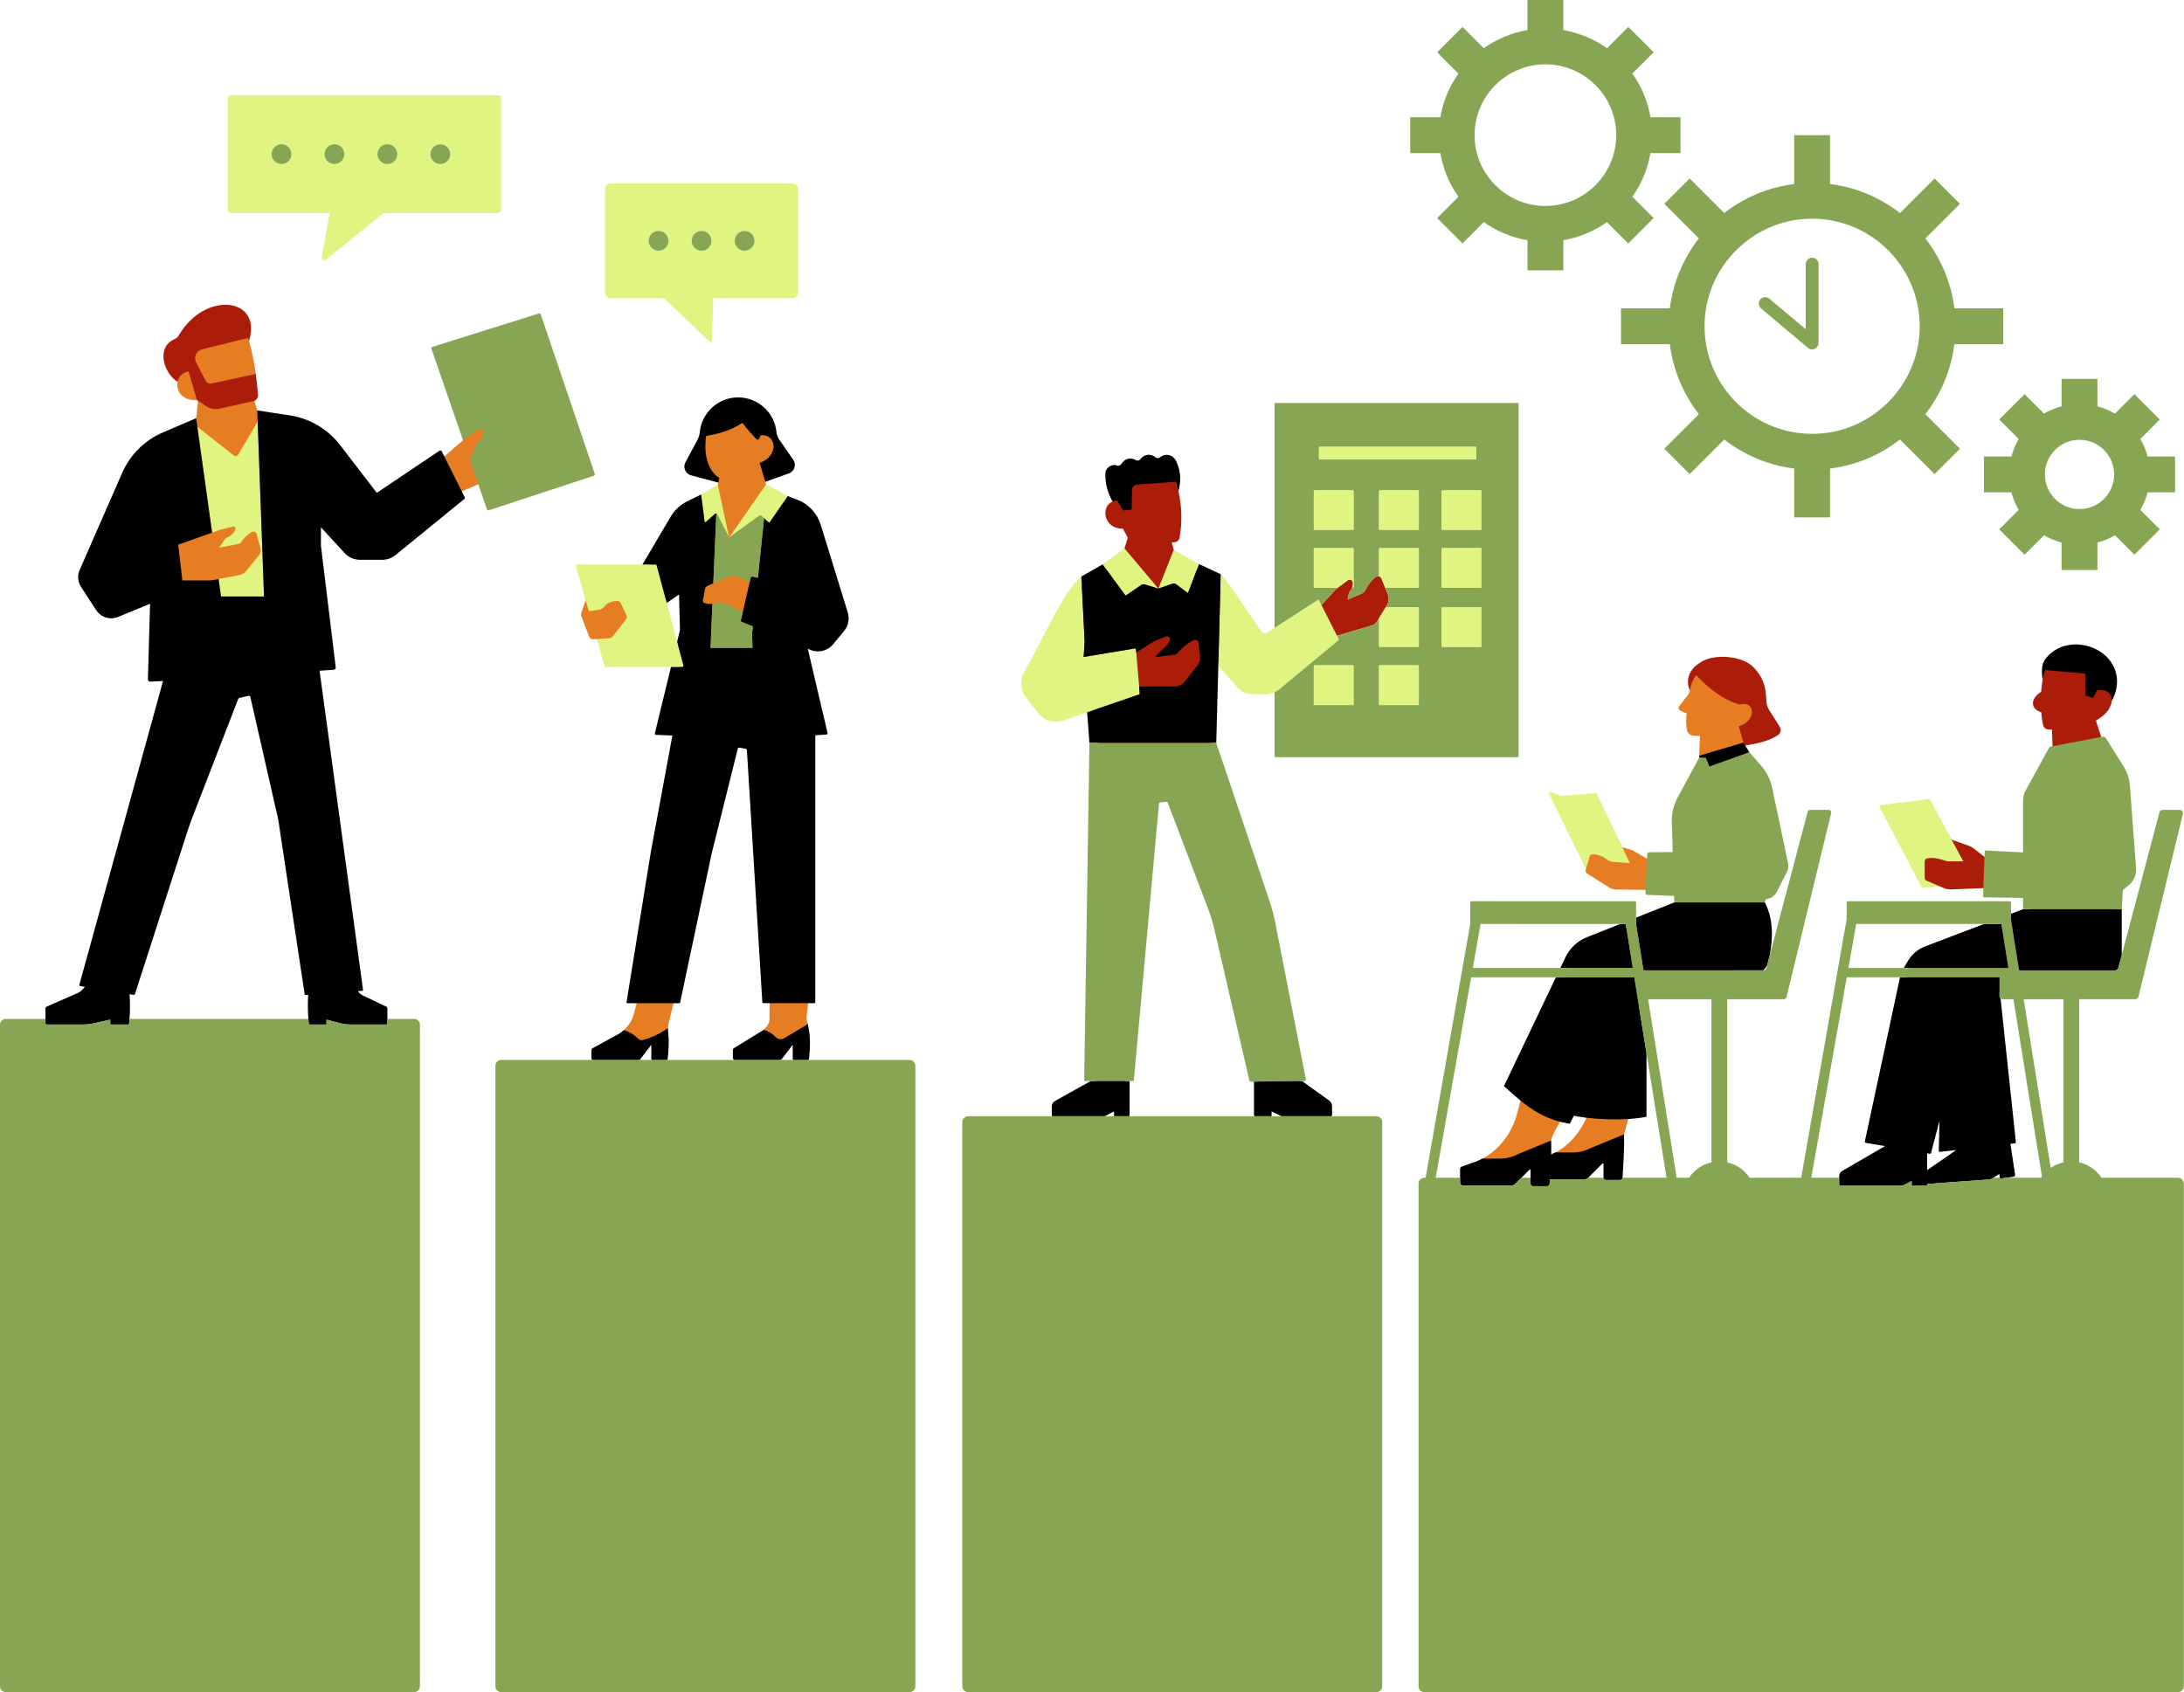 <?xml version="1.0" encoding="UTF-8"?><svg xmlns="http://www.w3.org/2000/svg" xmlns:xlink="http://www.w3.org/1999/xlink" height="385.0" preserveAspectRatio="xMidYMid meet" version="1.0" viewBox="0.0 0.0 496.9 385.0" width="496.9" zoomAndPan="magnify"><g id="change1_1"><path d="M132.011,106.903l-20.605,6.92 c-0.175,0.058-0.361-0.035-0.42-0.21l-2.173-3.427l-3.749,1.618l0,0 l-0.004,0.002l-0.339,1.021c0.07,0.14,0.035,0.326-0.093,0.431l-14.292,11.539 c-0.863,0.723-1.946,1.119-3.077,1.119h-5.035c-1.34,0-2.623-0.56-3.52-1.55 l-6.713-6.318l-0.693,7.459l3.256,25.672c0.035,0.303-0.187,0.56-0.478,0.583 h-3.41l10.123,73.084c0.012,0.105-0.07,0.198-0.175,0.21l-1.002,0.07 l0.047,0.07c0.291,0.396,0.664,0.723,1.107,0.932l6.159,3.21 c0.105,0.047,0.175,0.151,0.175,0.268l-0.233,2.472 c0,0.175-0.14,0.303-0.303,0.303l-6.962-0.14c-0.793,0-1.574-0.093-2.331-0.291 l-3.112-0.804v1.096l-3.381,0.187c-0.047-0.035-0.082-0.07-0.128-0.105 c-0.221-2.18,0.917-4.701,1.046-6.963l-0.594,0.047 c-0.093,0.012-0.187-0.058-0.198-0.152l-5.265-37.376 c-0.163-1.282-0.408-2.553-0.746-3.8l-7.331-26.834 c-0.035-0.175-0.21-0.28-0.373-0.233l-3.928,0.212 c-0.105,0.023-0.186,0.093-0.221,0.198l-11.863,27.882 c-0.338,0.874-0.653,1.76-0.932,2.646l-10.115,37.76 c-0.035,0.117-0.163,0.198-0.291,0.175l-0.932-0.152 c0.163,2.413,0.096,4.626-0.195,6.782l-3.046,0.153v-1.096l-4.678,0.632 c-0.653,0.14-1.329,0.21-1.993,0.21l-7.893,0.114 c-0.163,0-0.303-0.128-0.303-0.303l0.212-2.512c0-0.117,0.07-0.233,0.187-0.28 l7.635-3.652c0.326-0.14,0.606-0.35,0.851-0.606l0.688-0.746l-1.049-0.175 c-0.163-0.023-0.268-0.175-0.221-0.338l20.024-70.206l-2.902,0.152 c-0.303,0.023-0.548-0.221-0.548-0.525l0.579-18.826l-8.766,4.03 c-1.807,0.746-3.893,0.093-4.965-1.55l-2.748-3.294 c-0.758-1.166-0.874-2.634-0.303-3.893l10.362-21.484 c1.818-4.149,3.633-7.144,7.794-8.916l7.002-4.243l0.431-3.975l-0.245-0.163 c-3.485,0.21-4.814-2.203-4.406-4.161c-1.954-2.378-4.532-7.046-0.056-8.946 c0.35-0.151,0.641-0.396,0.828-0.723c5.59-9.787,17.875-8.393,15.476,0.356 l-0.012,0.012c0.676,2.343,1.189,4.86,1.55,7.541 c0.082,0.571-0.354,1.044-0.284,1.638c0.105,0.967,0.21,1.958,0.291,2.949 c0.047,0.594,0.214,1.287-0.322,1.509l0.652,2.19v0l0,0.001 l7.05,2.063c4.546,0.688,8.637,3.112,11.434,6.749l8.094,11.986 c0.058,0.07,0.152,0.082,0.233,0.035l14.642-10.92 c0.175-0.117,0.42-0.058,0.513,0.14l0.584,0.412l0,0l0.004,0.003l4.266-3.683 l-4.501-20.043c-0.058-0.187,0.035-0.373,0.21-0.431l20.481-6.197 c0.175-0.058,0.361,0.035,0.42,0.21l10.271,32.771 C132.291,106.658,132.198,106.844,132.011,106.903z M191.932,139.234 c0.443,1.457-0.358,2.276-1.325,3.453l-2.471,2.995 c-1.317,1.597-2.922,2.245-4.787,1.348l-0.361-0.152l4.161,19.037 c0.035,0.163-0.082,0.326-0.256,0.338l-2.997,0.541l1.183,60.436 c0,0.082-0.07,0.152-0.152,0.152l-1.038,0.887l-0.067,0.557l-0.304,2.549 c-0.037,0.313-0.009,0.631,0.084,0.933l0.217,0.705 c0.023,0.175-0.196,0.685-0.161,0.86c0.525,2.471,0.034,4.026-0.269,6.532 c0,0.128-0.105,0.245-0.245,0.245l-1.843-0.145c-0.14,0-0.245-0.105-0.245-0.245 l-0.103-3.143l-3.729,3.04c-0.128,0.163-0.326,0.268-0.548,0.268l-8.604,0.256 c-0.291,0-0.525-0.233-0.525-0.525l0.14-1.285c0-0.186,0.093-0.35,0.245-0.455 l5.723-3.651c0.035-0.023,0.023-0.388,0.058-0.423 c0.188-0.134,0.424-0.392,0.644-0.663c0.066-0.081,0.131-0.163,0.193-0.244 c0.053-0.069,0.095-0.144,0.14-0.217c0.246-0.4,0.386-0.861,0.386-1.335 l0.014-2.19l0.005-1.423l-1.003-0.849c-0.082,0-0.14-0.058-0.152-0.14 l-2.645-57.463c-0.012-0.152-0.128-0.28-0.291-0.315l-3.456-0.524 c-0.186-0.035-0.361,0.082-0.408,0.268l-6.541,26.21l-6.119,32.1 c-0.023,0.07-0.082,0.117-0.14,0.117l-1.077,0.595l0,0l-0.002,0.001l-1.146,4.522 c-0.082,0.385-0.128,0.758-0.14,1.154c0,0.245-0.243,0.78-0.219,1.025 c0.117,0.991-0.109,1.562-0.132,2.611c-0.012,0.152-0.023,0.315-0.023,0.466 c-0.035,0.909,0.08,1.763-0.037,2.707c0,0-0,0-0,0 c-0.012,0.105-0.117,0.198-0.221,0.198l-2.675,0.004 c-0.117,0-0.221-0.105-0.221-0.221l-0.174-3.661l-3.021,3.486 c-0.07,0.093-0.198,0.163-0.315,0.163h-0.016l-9.577,0.194 c-0.221,0-0.396-0.175-0.396-0.396l0.073-1.393c0-0.07,0.023-0.14,0.058-0.21 c0,0,0.012,0,0.012-0.012c0.035-0.047,0.07-0.093,0.128-0.128l0.012-0.012 l5.218-2.99c0.525-0.28,1.085-1.017,1.516-1.401 c1.084-0.979,1.865-2.238,2.25-3.672l0.652-2.436l-1.614-0.368 c-0.093,0-0.163-0.082-0.151-0.175l6.26-32.968l5.55-28.674l-4.889,0.169 c-0.175-0.012-0.291-0.175-0.256-0.338l4.578-14.896l-16.138-0.292 c-0.128,0-0.245-0.082-0.291-0.21l-2.114-5.118l-0.006,0l-0.34,0.021 l-0.529,0.035c-0.116,0.007-0.226-0.017-0.331-0.055 c-0.237-0.082-0.437-0.258-0.531-0.503l-1.775-4.631 c-0.053-0.138-0.08-0.283-0.082-0.428c-0-0.001,0-0.002,0-0.003 c-0.002-0.143,0.02-0.285,0.068-0.422l0.787-2.26l0.196-0.568l-0.002-0.013 l0,0l-1.11-6.794c-0.058-0.187,0.093-0.373,0.291-0.373l14.506-0.125 l7.392-12.962l5.583-2.751l3.409-3.265l0.105-0.498l0.001-0.005l-5.853-2.35 c-1.294-0.338-1.619-1.071-0.989-2.248l2.622-4.753 c0.326-0.606,0.571-1.271,0.629-1.947c0.431-4.441,3.411-7.553,7.968-7.553 c4.569,0,8.042,3.288,8.438,7.752c0.058,0.618,0.315,1.189,0.664,1.69 l2.338,3.867c0.781,1.119,0.28,2.681-1.002,3.135l-4.126,2.244l0.175,0.571 l3.883,3.866l5.695,2.776L191.932,139.234z M155.892,143.575l-0.381-9.403 l-4.81,2.423l3.098,10.821L155.892,143.575z M405.594,197.784l-2.439,4.498 c-0.49,0.944-1.445,1.539-2.494,1.597l-0.187,0.734 c0.123,0.239,0.207,0.479,0.31,0.718l0,0c0,0.001,0,0.001,0.001,0.002 c1.574,3.637,0.988,7.277-0.105,11.924c-0.42,1.783-1.912,3.1-3.741,3.264 l-24.272,2.591l0.977,29.898c-1.271,0.256-1.716,1.509-3.173,1.602 c-0,0.002-0.001,0.003-0.001,0.005c0.001-0,0.002-0,0.003-0 c-0.189,0.671-0.361,1.281-0.508,1.803c-0.27,0.966-0.451,1.617-0.473,1.701 c0.093,2.459-0.713,5.579-0.957,9.379c0,0.303-0.245,0.548-0.548,0.548 l-1.817,0.086c-0.303,0-0.548-0.245-0.548-0.548l-0.257-3.506 c0-0.128-0.152-0.187-0.245-0.093l-4.038,3.513 c-0.233,0.233-0.56,0.373-0.898,0.373l-7.84-0.344 c-0.012,0.338-0.035,0.676-0.058,1.014c0,0.303-0.245,0.548-0.548,0.548 l-2.558,0.271c-0.303,0-0.548-0.245-0.548-0.548l-0.086-3.027 c0-0.128-0.152-0.186-0.245-0.093l-4.01,3.091 c-0.233,0.233-0.559,0.373-0.897,0.373l-10.026,0.268 c-0.35,0-0.641-0.28-0.641-0.641l0.071-2.58c0-0.28,0.175-0.524,0.443-0.618 l2.513-0.771c0.583-0.21,0.984-0.891,1.52-1.182 c0.781-0.396,1.527-0.874,2.215-1.422v-0.012 c2.727-2.168,4.686-5.163,5.595-8.532l0.87-3.227 c0.001,0.001,0.002,0.002,0.003,0.002l0.001-0.004 c-1.305-1.061-1.185-2.286-2.421-3.405l14.015-27.88 c0.991-2.086,2.739-3.73,4.895-4.581l19.763-8.74l-0.085-0.5l-0-0.001l0,0 l-0.389-2.304l-5.863,0.05c-0.245,0-0.431-0.21-0.42-0.455l-1.057-0.135 l-3.193-0.043l-3.676-0.046c-0.138-0.002-0.27-0.037-0.405-0.061 c-0.308-0.054-0.607-0.145-0.874-0.315l-5.187-3.287 c-0-0-0-0-0-0l-0.002-0.001 c-0.06-0.038-0.11-0.086-0.154-0.137c-0.003-0.003-0.007-0.006-0.01-0.009 c-0.033-0.041-0.055-0.088-0.078-0.135c-0.01-0.02-0.024-0.036-0.032-0.057 c-0.01-0.027-0.011-0.056-0.017-0.084c-0.019-0.079-0.023-0.161-0.012-0.246 c0.005-0.036,0.003-0.073,0.014-0.109l0.001-0.002 c0-0,0-0.001,0-0.002l0.058-0.198l-7.034-16.584l2.603,0.751 l6.308-0.551l6.399,11.406l0.001,0l-0-0l1.935,0.557 c0.083,0.024,0.158,0.07,0.238,0.103c0.116,0.046,0.233,0.082,0.343,0.144 l3.112,1.842l0.347-0.688c0.012-0.233,0.198-0.42,0.431-0.42l5.557-0.148 l0.372-6.786c-0.058-1.923,0.396-3.835,1.317-5.536l4.514-9.027l-0.685-0.857 l0.198-4.487l-0.514-0.018l-0.814-0.027c-0.828-0.033-1.539-0.61-1.667-1.385 c-0.033-0.201-0.054-0.399-0.076-0.598c-0.045-0.392-0.077-0.784-0.081-1.186 c-0.006-0.605,0.035-1.233,0.122-1.925l-1.492-0.664 c-0.205-0.099-0.33-0.281-0.363-0.477c-0.016-0.094-0.009-0.192,0.02-0.285 c0.03-0.1,0.084-0.195,0.168-0.276l1.958-2.518 c0.163-0.204,0.262-0.441,0.339-0.686c0.033-0.105,0.072-0.207,0.093-0.317 c-0.439-3.128,0.175-4.41,2.087-5.622c3.182-2.389,9.317-1.884,11.706,0.948 c1.655,1.737,2.783,3.819,2.993,5.986l0.152,1.97 c0.047,0.583,0.245,1.154,0.559,1.655l2.182,3.26 c0.291,0.594-0.3,1.311-0.848,1.696c-1.911,1.352-3.806,1.125-6.657,2.293 l0.71,2.198l2.588,2.949c1.305,1.48,1.899,2.36,2.296,4.283l3.602,17.087 C405.99,196.49,405.897,197.178,405.594,197.784z M353.881,262.229h-0.008 c0.781-0.396,1.527-0.874,2.215-1.422v-0.012 c0.5-0.397,0.969-0.826,1.411-1.278c0.305-0.312,0.585-0.645,0.863-0.98 c0.109-0.132,0.229-0.255,0.334-0.39c0.058-0.074,0.104-0.155,0.161-0.23 c0.283-0.377,0.56-0.759,0.81-1.16c0.014-0.023,0.03-0.044,0.044-0.067 c0.185-0.299,0.341-0.616,0.508-0.926c0.118-0.22,0.251-0.43,0.359-0.655 c0-0,0-0,0-0c0.125-0.26,0.271-0.51,0.382-0.777 c-1.049-0.128-2.242-1.363-3.104-1.538l-1.202,1.885 c-0.792-0.116-1.031,0.737-1.753,0.551l-1.26,2.366 c-0.14,0.256-0.268,0.525-0.373,0.804c-0.152,0.361-0.28,0.746-0.373,1.119 c0.035,0.921,0.035,1.993,0,3.17c0.001-0.001,0.002-0.001,0.004-0.002l0,0 c0.092-0.038,0.179-0.082,0.267-0.124c0.24-0.106,0.481-0.211,0.708-0.329 C353.876,262.232,353.879,262.231,353.881,262.229z" fill="#E67D22"/></g><g id="change2_1"><path d="M485.092,196.931l-1.314-17.689 c-0.114-1.532-0.601-3.012-1.417-4.313l-3.4-6.278 c-0.171-0.273-0.493-0.414-0.81-0.353l-0.088-0.614l-1.201-3.714l1.027-0.67 c1.609-1.057,2.467-2.541,2.554-3.804c0.441-1.163,0.559-2.008,0.737-3.159 c0.746-4.895-2.758-7.851-7.654-8.562c-2.879-0.42-4.967-0.319-6.821,1.406 c-0.466,0.42-0.874,0.898-1.212,1.422c-0.676,0.991-0.808,2.464-0.747,3.943 c0.001,0.019,0.008,0.037,0.012,0.056c-0.164,0.904-0.29,1.843-0.361,2.805 h-0.016c-2.492,1.581-2.463,3.922,0.027,4.646l0.008-0.002 c0.086,0.999,0.22,1.969,0.408,2.872c0.123,0.591,0.614,1.032,1.217,1.068 l0.825,0.05l0.117,3.753l-0.07,0.652c-0.23,0.044-0.428,0.188-0.54,0.393 l-4.089,9.307c-0.363,0.663-0.554,1.406-0.554,2.162l0.126,13.194l-9.349-1.466 c-0.063,0.058-0.098,0.09-0.161,0.148l-0.836,0.797l-2.366-1.864 c-0.384-0.303-0.815-0.54-1.277-0.702l-3.838-1.352l-5.213-8.138 c-0.065-0.121-0.199-0.19-0.335-0.173l-9.695,1.081 c-0.232,0.029-0.363,0.28-0.254,0.487l9.032,16.859 c0.064,0.122,0.197,0.193,0.335,0.176l3.287,0.256l1.122,0.487 c0.481,0.209,1.003,0.306,1.527,0.285l7.417-0.301l0.836,1.305 c0.059,0.062,0.092,0.097,0.151,0.159l9.349,0.053l0.427,3.793l-23.025,9.296 c-1.632,0.629-3.019,1.795-3.905,3.299l-0.944,1.597 c-0.431,0.723-0.734,1.504-0.909,2.319l-7.523,34.922 c-0.035,0.128,0.058,0.268,0.186,0.291l5.272,1.476l-11.336,6.364 c-0.455,0.256-0.734,0.746-0.723,1.27l0.18,0.929 c0,0.175,0.14,0.315,0.315,0.315l12.303-0.411c0.21,0,0.431-0.058,0.629-0.152 l2.726-1.156l0.455,1.535l2.073-0.254c0.175,0,0.315-0.14,0.315-0.315v-0.105 l13.669-0.935c0.28-0.023,0.56-0.117,0.793-0.268l2.483-1.166l0.739,1.393 l1.811-0.432c0.221-0.035,0.385-0.245,0.35-0.478l-1.592-6.823l1.026-0.117 c0.14-0.023,0.233-0.14,0.21-0.268l-3.698-33.59l23.987-2.404 c2.075-0.175,3.683-1.912,3.683-4.01l-0.054-13.054h0l0.566-4.515 l1.343-1.106C484.581,199.888,485.204,198.429,485.092,196.931z M437.941,267.182 l-0.455-5.45l0.629,0.105c0.128,0.023,0.245-0.058,0.28-0.175l2.884-6.724 l0.002,0.029l0,0.007v-0l0.363,5.961 c-0.012,0.152,0.117,0.268,0.268,0.245l3.176,0.493l0,0l0.013,0.002h0 l0.001,0L437.941,267.182z M315.762,135.308 c0.309,0.784,0.239,1.667-0.189,2.392l-2.272,3.717 c-0.29,0.474-0.759,0.809-1.301,0.93l-7.8,2.323l-0.543,0.257 c0.023,0.045,0.011,0.099-0.027,0.131l-12.351,10.361 c-0.866,0.718-1.955,1.112-3.08,1.112h-2.886c-1.381,0-2.695-0.592-3.61-1.626 l-5.533-5.056l-0.506,20.045l12.303,38.335l8.041,36.953 c0.03,0.154-0.087,0.297-0.244,0.299l-0.624,0.007l6.509,5.148 c0.448,0.321,0.713,0.839,0.713,1.39l0.132,1.147 c0,0.143-0.116,0.258-0.258,0.258l-10.662-0.491c-0.039,0-0.077-0.009-0.111-0.025 l-2.721-0.846v1.085l-2.72,0.093c-0.143,0-0.258-0.116-0.258-0.258l0.294-7.318 l-0.777,0.008c-0.118,0.001-0.22-0.08-0.247-0.194l-7.494-37.002l-11.285-26.644 c-0.062-0.162-0.224-0.263-0.397-0.246l-2.735-0.182 c-0.184,0.018-0.329,0.164-0.345,0.348l-5.776,63.527 c-0.006,0.063-0.059,0.111-0.122,0.111h-0.843l0.624,7.823 c0,0.12-0.097,0.217-0.217,0.217l-2.375,0.167l-0.125-1.458l-2.75,1.166 c-0.031,0.016-0.065,0.024-0.1,0.024l-10.681,0.068 c-0.12,0-0.217-0.097-0.217-0.217l-0.127-1.164c0-0.502,0.272-0.966,0.71-1.211 l8.854-5.166h-1.359c-0.068,0-0.124-0.056-0.123-0.124l1.674-76.538l-0.974-8.894 l-6.142,2.542c-2.079,0.713-4.382,0.032-5.739-1.698l-1.706-2.213 c-1.32-1.681-1.467-4.002-0.372-5.837c4.906-8.791,7.828-16.624,11.937-20.162 l0,0.002l4.923-3.352l4.088-4.607l0.76-2.398l-1.103-2.047 c-0.011-0.021-0.034-0.034-0.058-0.033c-4.376,0.089-5.13-5.13-2.213-6.208 l-0.098,0.016c-1.098-1.995-0.745-3.172-0.739-5.922 c0.138-1.275,0.948-1.817,2.09-1.381c0.402,0.154,0.832-0.03,1.063-0.393 c0.714-1.124,1.942-1.566,3.227-0.775c0.35,0.215,0.786,0.121,1.029-0.21 c0.858-1.166,2.04-1.377,3.176-0.451c0.28,0.229,0.694,0.26,0.962,0.017 c1.001-0.906,2.311-1.287,3.192,0.631c1.109,2.51,1.54,3.99,0.967,6.054 c0.783,3.503,0.94,6.989,0.268,10.719c-0.1,0.552-0.579,0.964-1.139,0.997 l-0.642,0.037l0.464,1.694l4.932,4.357l4.936,2.301l0.117,0.058l-0,0.007 c2.815,3.345,7.031,9.646,9.688,13.42c0.302,0.429,0.886,0.544,1.327,0.26 l11.571-8.163c0.054-0.035,0.125-0.015,0.154,0.042l0.884,0.266l2.914-3.198 c0.27-0.297,0.569-0.566,0.891-0.806l2.208-1.638 c0.418-0.31,1.021-0.066,1.112,0.447c0.042,0.239,0.041,0.459,0.018,0.671 c-0.003,0.021-0.009,0.041-0.012,0.062c-0.027,0.199-0.082,0.388-0.159,0.568 c0,0-0,0-0,0c-0,0-0,0-0,0.001 c-0.056,0.129-0.117,0.257-0.195,0.378c-0.077,0.126-0.164,0.248-0.264,0.366 c-0.163,0.193-0.316,0.568-0.361,0.816l-0.2,1.097l3.145-1.347 c0.432-0.185,0.777-0.518,0.981-0.941c0.352-0.73,1.055-1.934,2.176-2.797 c0.133-0.103,0.272-0.169,0.408-0.204c0.278-0.073,0.548-0.008,0.757,0.179 c0.003,0.002,0.006,0.003,0.009,0.005c0.108,0.099,0.199,0.23,0.264,0.396 l0.807,2.05L315.762,135.308z M405.007,165.511 c0.291,0.598,0.117,1.319-0.431,1.707c-1.907,1.35-4.78,2.01-7.503,2.401 l-0.237-0.388l-0.162-0.265l-0.016,0.005l-1.052-3.734 c3.888-1.014,3.996-5.905,0.257-4.925c-3.647-0.947-7.13-3.657-9.969-6.724 c-0.641,0.932-1.2,2.087-1.378,3.372c-0.007,0.047-0.024,0.091-0.034,0.137 c-0.001,0.005-0.003,0.009-0.003,0.014c-1.179-2.698,0.216-4.996,2.127-6.215 c3.185-2.379,10.136-1.706,12.529,1.129c1.652,1.731,2.424,3.679,2.634,5.84 l0.157,1.975c0.046,0.584,0.235,1.15,0.552,1.652L405.007,165.511z M58.414,86.863c0.105,0.967,0.21,1.958,0.291,2.949 c0.047,0.594-0.291,1.166-0.828,1.387c-0.082,0.035-0.163,0.058-0.256,0.082 l-7.623,1.702c-1.084,0.233-2.215,0.023-3.124-0.583l-1.818-1.212l-0.245-0.163 l-1.674-5.722l-0.225-0.771c-0.42,0.055-0.786,0.191-1.107,0.375 c-0.748,0.428-1.228,1.148-1.399,1.956c-3.077-1.807-5.094-7.833-0.618-9.733 c0.35-0.151,0.641-0.396,0.828-0.723c5.956-10.362,19.173-8.765,16.038,1.142 l-0.012,0.012c-0.07-0.221-0.117-0.443-0.187-0.653L45.966,79.485 c-0.321,0.081-0.604,0.232-0.837,0.43c-0.707,0.597-0.966,1.635-0.508,2.528 l0.796,1.551l1.36,2.648c0.053,0.104,0.125,0.191,0.203,0.272 c0.099,0.105,0.212,0.194,0.341,0.255c0.153,0.073,0.323,0.098,0.496,0.1 c0.086,0.001,0.172,0.007,0.259-0.01l10.117-2.156 C58.275,85.674,58.344,86.268,58.414,86.863z" fill="#AB1D09"/></g><g id="change3_1"><path d="M180.291,41.735h-41.337c-0.728,0-1.319,0.59-1.319,1.319 v23.48c0,0.728,0.59,1.319,1.319,1.319h12.112l10.409,9.921 c0.188,0.179,0.499,0.051,0.507-0.208l0.289-9.713h18.02 c0.728,0,1.319-0.59,1.319-1.319V43.054 C181.609,42.326,181.019,41.735,180.291,41.735z M149.832,57.051 c-1.247,0-2.257-1.011-2.257-2.257c0-1.247,1.011-2.257,2.257-2.257 c1.247,0,2.257,1.011,2.257,2.257C152.089,56.041,151.079,57.051,149.832,57.051z M159.622,57.051c-1.247,0-2.257-1.011-2.257-2.257 c0-1.247,1.011-2.257,2.257-2.257c1.247,0,2.257,1.011,2.257,2.257 C161.879,56.041,160.868,57.051,159.622,57.051z M169.412,57.051 c-1.247,0-2.257-1.011-2.257-2.257c0-1.247,1.011-2.257,2.257-2.257 s2.257,1.011,2.257,2.257C171.669,56.041,170.658,57.051,169.412,57.051z M308.004,151.526v8.727c0,0.104-0.084,0.188-0.188,0.188h-8.727 c-0.104,0-0.188-0.084-0.188-0.188v-8.727c0-0.104,0.084-0.188,0.188-0.188h8.727 C307.92,151.338,308.004,151.422,308.004,151.526z M308.004,124.85v8.727 c0,0.104-0.084,0.188-0.188,0.188h-0.187c0.167-0.388,0.24-0.811,0.153-1.3 c-0.091-0.513-0.694-0.757-1.112-0.447l-2.208,1.638 c-0.044,0.032-0.078,0.075-0.12,0.109h-5.251c-0.104,0-0.188-0.084-0.188-0.188 v-8.727c0-0.104,0.084-0.188,0.188-0.188h8.727 C307.92,124.661,308.004,124.746,308.004,124.85z M308.004,111.699v8.727 c0,0.104-0.084,0.188-0.188,0.188h-8.727c-0.104,0-0.188-0.084-0.188-0.188v-8.727 c0-0.104,0.084-0.188,0.188-0.188h8.727 C307.92,111.511,308.004,111.595,308.004,111.699z M322.818,151.526v8.727 c0,0.104-0.084,0.188-0.188,0.188h-8.727c-0.104,0-0.188-0.084-0.188-0.188v-8.727 c0-0.104,0.084-0.188,0.188-0.188h8.727 C322.734,151.338,322.818,151.422,322.818,151.526z M322.818,138.334v8.727 c0,0.104-0.084,0.188-0.188,0.188h-8.727c-0.104,0-0.188-0.084-0.188-0.188v-6.32 l1.586-2.595h7.329C322.734,138.146,322.818,138.23,322.818,138.334z M337.063,138.334 v8.727c0,0.104-0.084,0.188-0.188,0.188h-8.727c-0.104,0-0.188-0.084-0.188-0.188 v-8.727c0-0.104,0.084-0.188,0.188-0.188h8.727 C336.979,138.146,337.063,138.23,337.063,138.334z M322.818,124.85v8.727 c0,0.104-0.084,0.188-0.188,0.188h-7.474l-0.807-2.05 c-0.131-0.332-0.364-0.528-0.634-0.588v-6.277c0-0.104,0.084-0.188,0.188-0.188 h8.727C322.734,124.661,322.818,124.746,322.818,124.85z M337.063,124.85v8.727 c0,0.104-0.084,0.188-0.188,0.188h-8.727c-0.104,0-0.188-0.084-0.188-0.188v-8.727 c0-0.104,0.084-0.188,0.188-0.188h8.727 C336.979,124.661,337.063,124.746,337.063,124.85z M322.818,111.699v8.727 c0,0.104-0.084,0.188-0.188,0.188h-8.727c-0.104,0-0.188-0.084-0.188-0.188v-8.727 c0-0.104,0.084-0.188,0.188-0.188h8.727 C322.734,111.511,322.818,111.595,322.818,111.699z M337.063,111.699v8.727 c0,0.104-0.084,0.188-0.188,0.188h-8.727c-0.104,0-0.188-0.084-0.188-0.188v-8.727 c0-0.104,0.084-0.188,0.188-0.188h8.727 C336.979,111.511,337.063,111.595,337.063,111.699z M300.066,104.342v-2.536 c0-0.104,0.084-0.188,0.188-0.188h35.454c0.104,0,0.188,0.084,0.188,0.188v2.536 c0,0.104-0.084,0.188-0.188,0.188h-35.454 C300.151,104.53,300.066,104.446,300.066,104.342z M113.27,21.67H52.56 c-0.42,0-0.761,0.341-0.761,0.761v25.28c0,0.42,0.341,0.761,0.761,0.761h22.434 L73.223,58.51c-0.093,0.53,0.52,0.892,0.938,0.555l13.157-10.593h25.952 c0.42,0,0.761-0.341,0.761-0.761V22.431 C114.031,22.011,113.69,21.67,113.27,21.67z M64.053,37.328 c-1.247,0-2.257-1.011-2.257-2.257s1.011-2.257,2.257-2.257 c1.247,0,2.257,1.011,2.257,2.257S65.3,37.328,64.053,37.328z M76.095,37.328 c-1.247,0-2.257-1.011-2.257-2.257s1.011-2.257,2.257-2.257 c1.247,0,2.257,1.011,2.257,2.257S77.342,37.328,76.095,37.328z M88.137,37.328 c-1.247,0-2.257-1.011-2.257-2.257s1.011-2.257,2.257-2.257 s2.257,1.011,2.257,2.257S89.383,37.328,88.137,37.328z M100.178,37.328 c-1.247,0-2.257-1.011-2.257-2.257s1.011-2.257,2.257-2.257 c1.247,0,2.257,1.011,2.257,2.257S101.425,37.328,100.178,37.328z M304.586,145.619 l-13.543,11.243c-0.321,0.267-0.68,0.472-1.054,0.646 c-0.633,0.294-1.319,0.466-2.026,0.466h-2.886c-1.381,0-2.695-0.592-3.61-1.626 l-4.223-4.77l-0.519,17.468l0.463-17.531l0.019-0.717l0.48-18.161l0.049-1.852 l0.003-0.131l0.117,0.058l-0,0.007c2.815,3.345,6.469,9.206,9.127,12.98 c0.302,0.429,0.886,0.544,1.327,0.26l1.681-1.086l9.926-6.413 c0.054-0.035,0.125-0.015,0.154,0.042l0.586,1.159l3.544,7.011l0.413,0.818 C304.636,145.533,304.625,145.587,304.586,145.619z M267.047,125.113l5.755,3.239 l-0.486,1.275l-1.957,5.13c-0.042,0.11-0.179,0.149-0.273,0.078l-2.463-1.869 c-0.258-0.196-0.598-0.249-0.904-0.142l-3.141,1.102l-0.025,0.014l-0.015-0.01 l-3.078-0.94c-0.282-0.086-0.589-0.039-0.831,0.129l-3.384,2.34 c-0.079,0.055-0.187,0.036-0.244-0.041l-4.377-5.958l-0.765-1.042l4.982-3.652 l0.824,0.979l6.89,8.189l3.241-8.189L267.047,125.113z M259.178,156.216 l0.141,1.66c-0.031,0.048-0.053,0.081-0.084,0.129l-10.229,3.506l-1.656,0.567 h-0l-5.398,1.85c-2.079,0.713-4.382,0.032-5.739-1.698l-2.767-3.526 c-1.32-1.681-1.467-4.002-0.372-5.837c4.905-8.791,8.84-18.154,12.949-21.692 l0,0.002l0.093,1.783l0.021,0.414l0.643,12.64l-0.229,3.475l11.753-1.955 c0.072-0.012,0.139,0.04,0.145,0.113l0.071,0.839L259.178,156.216z M370.526,195.747l0.307,0.644l-3.962-0.287c-0.263-0.019-0.509-0.108-0.743-0.224 c-0.127-0.063-0.256-0.123-0.37-0.211c-0.045-0.035-0.101-0.074-0.152-0.111 c-0.697-0.509-1.922-1.218-3.311-1.174c-0.28,0.009-0.515,0.219-0.596,0.487 l-0.416,1.385c-0,0.001-0,0.001-0.001,0.002l-0.45,1.498l-0.009-0.018 l-8.418-17.149c-0.118-0.24,0.118-0.501,0.369-0.408l2.396,0.888 c0.04,0.015,0.083,0.021,0.126,0.018l7.757-0.611 c0.122-0.01,0.238,0.057,0.291,0.168l5.764,12.136l0,0L370.526,195.747z M59.352,115.955l0.718,19.768h-9.789l-0.125-0.897l-0.424-3.075l1.429-0.277 l3.373-0.647c0.212-0.044,0.412-0.123,0.603-0.218 c0.312-0.153,0.594-0.365,0.816-0.639l3.06-3.766 c0.136-0.168,0.227-0.362,0.277-0.566c0.057-0.23,0.062-0.473,0-0.708 l-0.909-3.427c-0.128-0.466-0.676-0.688-1.096-0.443 c-0.922,0.544-1.679,1.221-2.243,2.07c-0.027,0.04-0.059,0.076-0.085,0.117 c-0.177,0.279-0.452,0.481-0.78,0.525l-4.319,0.856c0,0,1.347-1.993,1.353-2.002 c0.062-0.091,0.149-0.153,0.25-0.196c1.456-0.624,2.003-1.527,2.111-2.089 c0.077-0.398-0.265-0.504-0.265-0.504c-0.276-0.087-1.864,0.376-2.987,0.66 l-0.075,0.017c-0.315,0.07-0.618,0.175-0.921,0.303l-0.582,0.209l-0.218,0.077 l-0.268,0.095l-1.427-10.233l-1.922-13.832l8.31,6.515 c0.315,0.245,0.781,0.152,0.979-0.198l4.427-7.538L59.352,115.955z M179.234,112.878l0,0l-0.884,1.282l-3.22,4.671 c-0.053,0.081-0.165,0.096-0.238,0.032l-0.422-0.375l-0.633-0.562l-0.676-0.601 c-0.099-0.088-0.247-0.096-0.354-0.018l-6.922,5.023l7.326-10.567l1.078-1.555 v-0l0.009,0.005L179.234,112.878z M163.408,110.705l2.477,11.625l-2.735-5.348 c-0.037-0.072-0.105-0.109-0.174-0.131c-0.09-0.027-0.187-0.022-0.265,0.047 l-2.141,1.888c-0.095,0.084-0.246,0.027-0.262-0.099l-0.465-3.667l-0.169-1.334 l-0.148-1.167l3.789-2.207l0.009-0.005v0L163.408,110.705z M155.5,151.397 c0.013,0.048,0.013,0.095,0.004,0.14c-0.028,0.133-0.146,0.239-0.294,0.239 h-1.102h-1.447h-14.811c-0.134,0-0.252-0.089-0.289-0.217l-1.77-6.158l2.831-0.172 c0.303-0.018,0.583-0.166,0.769-0.405l3.048-3.909 c0.195-0.25,0.234-0.588,0.1-0.876l-1.301-2.798 c-0.131-0.282-0.405-0.472-0.717-0.48c-0.764-0.019-2.21,0.127-3.139,1.355 c-0.247,0.326-0.621,0.534-1.026,0.598l-2.382,0.373l-0.722-2.513l-2.223-7.733 c-0.055-0.192,0.089-0.384,0.289-0.384h14.847h1.244h1.713 c0.136,0,0.255,0.091,0.29,0.223l2.021,7.545l0.001,0.002l0.262,0.978 l2.362,8.815l0.165,0.614l0,0.001L155.5,151.397z M446.699,195.995h-3.218 c-0.418,0-0.829-0.086-1.219-0.235c-0.029-0.011-0.074-0.024-0.105-0.035 c-0.132-0.049-0.275-0.096-0.441-0.147c-0.083-0.026-0.161-0.048-0.252-0.073 c-0.182-0.05-0.378-0.093-0.586-0.134c-0.088-0.018-0.167-0.037-0.259-0.052 c-0.301-0.049-0.618-0.085-0.951-0.094c-0.052-0.001-0.107,0.006-0.16,0.006 c-0.28-0.001-0.566,0.017-0.858,0.058c-0.047,0.007-0.091,0.001-0.138,0.009 c-0.043,0.007-0.079,0.028-0.119,0.041c-0.286,0.099-0.494,0.352-0.494,0.662 v3.727c0,0.282,0.167,0.536,0.426,0.648l2.861,1.238l-3.639,0.426 c-0.137,0.016-0.27-0.054-0.335-0.176l-9.563-18.188 c-0.109-0.207,0.023-0.458,0.254-0.487l10.899-1.36 c0.137-0.017,0.27,0.052,0.335,0.173l4.892,9.065L446.699,195.995z" fill="#E0F481"/></g><g id="change4_1"><path d="M303.071,251.765v1.969c0,0.143-0.116,0.258-0.258,0.258h-11.179 c-0.039,0-0.077-0.009-0.111-0.025l-2.217-1.06v1.085h-3.747 c-0.143,0-0.258-0.116-0.258-0.258v-7.624l0.738-0.008l9.747-0.102l0.468-0.005 l6.105,4.38C302.806,250.696,303.071,251.214,303.071,251.765z M272.316,129.627 l-1.957,5.13c-0.042,0.11-0.179,0.149-0.273,0.078l-2.463-1.869 c-0.258-0.196-0.598-0.249-0.904-0.142l-3.141,1.102l-0.025,0.014l-0.015-0.01 l-3.078-0.94c-0.282-0.086-0.589-0.039-0.831,0.129l-3.384,2.34 c-0.079,0.055-0.187,0.036-0.244-0.041l-4.377-5.958l-0.765-1.042l-4.836,2.758 l0.093,1.783l0.021,0.414l0.643,12.64l-0.229,3.475l11.753-1.955 c0.072-0.012,0.139,0.04,0.145,0.113l0.071,0.839l3.479-2.224 c0.299-0.191,0.614-0.354,0.943-0.488l2.345-0.957 c0.468-0.191,0.994,0.218,0.872,0.709c-0.203,0.817-0.852,1.666-1.665,2.254 c-0.214,0.155-0.419,0.321-0.592,0.52l-1.07,1.232l4.37-0.544 c0.29-0.036,0.549-0.18,0.734-0.406c0.483-0.594,1.982-2.183,3.642-2.909 c0.517-0.226,1.1,0.124,1.111,0.688l0.361,2.995 c0.088,0.727-0.119,1.458-0.574,2.032l-2.946,3.716 c-0.556,0.702-1.402,1.111-2.298,1.111h-8.057l0.141,1.66 c-0.031,0.048-0.053,0.081-0.084,0.129l-10.229,3.506l-1.656,0.567h-0 l0.515,6.968h1.958h25.861h1.041l0.463-17.531l0.019-0.717l0.48-18.161 l0.049-1.852l0.003-0.131l-4.936-2.301L272.316,129.627z M253.228,114.08 c0.291-0.108,0.606-0.188,0.971-0.204l0.026,0.046l1.217,2.122 c0.039,0.068,0.114,0.107,0.191,0.1l1.664-0.149 c0.104-0.009,0.184-0.098,0.182-0.202l0.036-2.392l0.029-1.925 c0.01-0.646,0.512-1.177,1.157-1.223l8.88-0.625 c0.198,0.681,0.364,1.359,0.516,2.037c0.573-2.065,0.685-4.07-0.424-6.581 c-0.882-1.917-2.771-1.902-3.771-0.996c-0.268,0.243-0.682,0.211-0.962-0.017 c-1.136-0.927-2.627-0.749-3.484,0.417c-0.243,0.331-0.679,0.425-1.029,0.21 c-1.286-0.791-2.544-0.289-3.258,0.834c-0.231,0.363-0.661,0.547-1.063,0.393 c-1.142-0.437-2.489,0.444-2.627,1.719c-0.006,2.749,0.554,4.454,1.652,6.45 L253.228,114.08z M249.055,245.985h-0.905l-8.14,4.55 c-0.439,0.245-0.71,0.708-0.71,1.211v2.029c0,0.12,0.097,0.217,0.217,0.217h11.803 c0.035,0,0.069-0.008,0.1-0.024l2.039-1.061v1.085h3.323 c0.12,0,0.217-0.097,0.217-0.217v-7.79h-0.918H249.055z M369.492,258.115l-7.53,3.1 c-1.259,0.664-2.657,1.014-4.079,1.014h-4.001h-0.008 c-0.153,0.083-0.318,0.151-0.477,0.226c-0.166,0.078-0.328,0.164-0.498,0.236 c0-0.002,0-0.003,0-0.005c0.03-1.179,0.033-2.251-0.004-3.169 l-7.53,3.1c-1.259,0.664-2.657,1.014-4.079,1.014h-4.01 c-0.536,0.291-1.107,0.536-1.69,0.746l-2.949,1.037 c-0.268,0.093-0.443,0.338-0.443,0.618v1.946v1.12 c0,0.361,0.291,0.641,0.641,0.641h11.038c0.338,0,0.664-0.14,0.897-0.373 l1.388-1.388l1.829-1.829c0.093-0.093,0.245-0.035,0.245,0.093v1.736v1.376 c0,0.303,0.245,0.548,0.548,0.548h3.24c0.303,0,0.548-0.245,0.548-0.548 c0.022-0.342,0.042-0.68,0.063-1.018h7.839c0.329,0,0.643-0.136,0.875-0.358 c0.007-0.006,0.016-0.009,0.023-0.015l3.217-3.217 c0.093-0.093,0.245-0.035,0.245,0.093v3.112c0,0.01,0.005,0.017,0.005,0.027 c0.015,0.29,0.249,0.521,0.542,0.521h3.24c0.293,0,0.528-0.231,0.542-0.521 c0-0.009,0.005-0.017,0.005-0.027c0.239-3.783,0.424-7.352,0.327-9.82 C369.492,258.127,369.492,258.121,369.492,258.115z M400.785,205.333h-18.657h-1.191 l-8.687,3.457v1.448v0.01h-0.008l1.686,10.547h20.433h6.824 c0.372-0.364,0.678-0.794,0.899-1.278l0.539-2.04 c0.879-4.47,0.738-8.593-1.085-12.145H400.785z M371.836,222.376h-15.902h-1.941 l-11.814,24.753c1.238,1.122,2.473,2.251,3.777,3.311 c0.001,0.001,0.002,0.002,0.003,0.002c2.534,2.059,5.336,3.846,8.944,4.784 c0.011,0.003,0.023,0.004,0.034,0.007c0.71,0.183,1.446,0.338,2.223,0.451 l0.927-1.803c0.852,0.169,1.81,0.32,2.849,0.445 c0.009,0.001,0.017,0.003,0.027,0.004c2.878,0.344,6.319,0.487,9.507,0.286 c0.001-0,0.002-0,0.003-0c1.457-0.092,2.864-0.252,4.135-0.505 v-14.48l-1.761-10.956L371.836,222.376z M371.496,220.257l-1.453-9.042l-0.155-0.967 l-1.297-0l-7.53,2.997c-2.15,0.856-3.898,2.491-4.895,4.58l-1.161,2.433 h1.995H371.496z M388.083,172.439l0.816,2.005l8.444-3.02l0.683-0.244 l-0.953-1.561l-0.237-0.388l-0.162-0.265l-0.016,0.005l-10.066,2.991l-0.023,0.478 h0.405H388.083z M105.065,111.804l-0.002-0.004l-3.978-7.941l-0.002-0.005l-0.577-1.151 c-0.097-0.193-0.341-0.257-0.52-0.137l-14.123,9.485 c-0.075,0.051-0.177,0.034-0.233-0.038l-8.255-10.744 c-2.796-3.64-6.89-6.058-11.427-6.751l-7.413-1.132l-0.004-0.001l0,0.003 l0.066,1.826l0.025,0.697l0.73,20.045l0.72,19.768h-9.791l-0-0.001 l-0.125-0.897l-0.429-3.074l-1.207,0.234l-0,0 c-0.276,0.053-0.556,0.08-0.837,0.08h-1.345h-4.851l-0.934-8.141l3.593-1.273 l1.522-0.539l2.583-0.915l0.004-0.002l-1.427-10.233l-1.929-13.838l-0.054-0.384 l-0.219-1.573l-0.001-0.007l-0-0l-7.52,3.215 c-4.163,1.779-7.491,5.078-9.307,9.225l-9.657,22.049 c-0.566,1.263-0.453,2.728,0.302,3.889l3.442,5.295 c1.069,1.645,3.158,2.295,4.972,1.547l7.29-3.007l-0.495,17.193 c-0.009,0.302,0.242,0.548,0.544,0.532l2.9-0.15L18.064,224.043 c-0.043,0.155,0.058,0.312,0.216,0.338l1.048,0.173l-0.687,0.744 c-0.237,0.257-0.524,0.461-0.844,0.602l-7.268,3.187 c-0.11,0.048-0.182,0.157-0.182,0.278v2.482v0.97 c0,0.168,0.136,0.304,0.304,0.304h8.414c0.668,0,1.335-0.072,1.987-0.215 l4.039-0.886v1.102h4.248c0.056-0.417,0.093-0.845,0.129-1.274 c0.15-1.789,0.137-3.671,0.006-5.619l0.926,0.153 c0.129,0.021,0.255-0.053,0.299-0.176l12.023-37.281 c0.287-0.891,0.6-1.773,0.937-2.645l10.544-27.254 c0.034-0.1,0.117-0.175,0.22-0.198l2.161-0.504 c0.168-0.039,0.334,0.068,0.369,0.236l5.839,25.673 c0.337,1.251,0.587,2.524,0.749,3.81l5.779,38.209 c0.016,0.096,0.102,0.163,0.199,0.156l0.596-0.044 c-0.108,1.858-0.09,3.687,0.044,5.487c0.029,0.389,0.057,0.779,0.098,1.165 c0.046,0.041,0.075,0.067,0.121,0.108h3.902v-1.102l3.11,0.806 c0.759,0.197,1.541,0.296,2.325,0.296h8.114c0.168,0,0.304-0.136,0.304-0.304 v-0.97v-2.489c0-0.117-0.067-0.224-0.173-0.274l-5.383-2.566 c-0.441-0.21-0.822-0.529-1.106-0.927l-0.05-0.07l1.004-0.075 c0.108-0.008,0.186-0.105,0.172-0.212l-9.892-72.621l3.197-0.209 c0.297-0.019,0.516-0.284,0.48-0.579l-3.367-27.668v-4.176l5.383,5.852 c0.907,0.986,2.185,1.547,3.525,1.547h5.036c1.125,0,2.215-0.396,3.077-1.12 l15.591-12.704c0.13-0.106,0.169-0.288,0.094-0.438L105.065,111.804z M157.242,108.16 l6.188,1.646l0.222-1.047c-2.253-1.405-3.68-4.715-2.991-9.569 c2.003-0.315,5.541-1.132,7.978-2.831c0.16-0.112,0.366-0.071,0.475,0.09 c0.753,1.109,2.304,2.765,3.006,3.497c0.174,0.182,0.472,0.126,0.578-0.103 l0.363-0.783c3.597-0.487,4.283,4.757-0.232,6.254l1.29,4.319l0.019-0.007 l5.328-1.9c1.285-0.458,1.783-2.013,1.003-3.133l-3.143-4.51 c-0.351-0.504-0.605-1.081-0.66-1.693c-0.403-4.466-4.156-7.965-8.727-7.965 c-4.552,0-8.294,3.471-8.722,7.911c-0.066,0.684-0.304,1.34-0.63,1.945 l-2.636,4.894C155.318,106.355,155.95,107.816,157.242,108.16z M186.723,119.387 c-0.801-2.598-2.75-4.686-5.287-5.662l-2.201-0.847l0,0l-0.884,1.282 l-3.22,4.671c-0.053,0.081-0.165,0.096-0.238,0.032l-0.422-0.375l-0.633-0.562 l-1.403,13.537l-1.316-0.268c-0.137-0.03-0.272,0.056-0.303,0.192l-0.231,0.999 l-1.569,6.792l-0.464,2.009c-0.014,0.061-0.005,0.122,0.022,0.174 c0.009,0.017,0.029,0.024,0.041,0.039c0.026,0.031,0.05,0.065,0.089,0.081 l2.583,1.052l-0.168,1.625l0.082,3.26h-9.549l0.433-9.994 c-0.806,0.086-1.512-0.103-1.895-0.272c-0.207-0.091-0.322-0.309-0.28-0.532 l0.493-2.612c0.052-0.276,0.226-0.514,0.473-0.648l1.412-0.631l0.688-15.879 c-0.09-0.027-0.187-0.022-0.265,0.047l-2.141,1.888 c-0.095,0.084-0.246,0.027-0.262-0.099l-0.465-3.667l-0.169-1.334l-0.148-1.167 l-3.209,1.582c-1.547,0.763-2.838,1.96-3.714,3.446l-6.436,10.908h1.244h1.713 c0.136,0,0.255,0.091,0.29,0.223l2.021,7.545l0.001,0.002l0.262,0.978 l2.791-1.929l0.219,8.073l-0.649,2.671l0.165,0.614l0,0.001l1.276,4.762 c0.013,0.048,0.013,0.095,0.004,0.14c-0.028,0.133-0.146,0.239-0.294,0.239 h-1.102h-1.447l-3.669,15.097c-0.041,0.169,0.083,0.332,0.256,0.339l3.733,0.152 l-4.904,26.503l-5.538,34.232c-0.014,0.088,0.054,0.168,0.143,0.168h2.178h0.006 h8.397h0.002h1.328c0.068,0,0.128-0.048,0.142-0.115l7.187-33.941l5.929-23.829 c0.045-0.18,0.222-0.294,0.405-0.26l1.395,0.258 c0.153,0.028,0.27,0.155,0.285,0.31l3.515,57.437 c0.057,0.054,0.091,0.086,0.149,0.14h1.496h0.001h8.792h0.002h1.457 c0.08,0,0.145-0.065,0.145-0.145v-60.81l2.548-0.166 c0.169-0.011,0.288-0.172,0.25-0.337l-4.502-19.182l0.354,0.144 c1.87,0.899,4.112,0.405,5.433-1.196l2.477-3.003 c0.965-1.171,1.278-2.748,0.831-4.198L186.723,119.387z M183.818,233.013 l-5.435,3.249c-0.621,0.371-1.396,0.23-1.901-0.288 c-0.952-0.977-1.96-1.432-2.77-1.632c-0.035,0.035-0.07,0.058-0.105,0.082 l-6.62,4.068c-0.152,0.105-0.245,0.268-0.245,0.455v1.748 c0,0.213,0.128,0.395,0.311,0.477c0.066,0.029,0.137,0.048,0.214,0.048h10.088 c0.072,0,0.137-0.026,0.203-0.048c0.131-0.042,0.253-0.108,0.339-0.221l2.459-3.217 v3.24c0,0.09,0.057,0.155,0.131,0.197c0.036,0.021,0.07,0.048,0.114,0.048 h3.205c0.045,0,0.077-0.027,0.112-0.048c0.075-0.043,0.133-0.11,0.133-0.197 c0.303-2.506,0.373-4.965-0.152-7.436 C183.864,233.363,183.841,233.188,183.818,233.013z M151.974,233.945 c-1.829,1.276-3.755,2.193-5.769,2.716c-0.358,0.093-0.73-0.04-0.991-0.302 c-0.888-0.892-1.975-1.55-3.252-1.982c-0.431,0.385-0.909,0.734-1.434,1.014 l-5.744,3.14c-0.06,0.033-0.106,0.082-0.142,0.137 c-0.003,0.005-0.01,0.008-0.013,0.013c-0.036,0.062-0.057,0.133-0.057,0.207 v1.923v0.012c0,0.154,0.09,0.283,0.218,0.349 c0.054,0.028,0.113,0.048,0.178,0.048h10.346c0.056,0,0.121-0.018,0.18-0.048 c0.061-0.03,0.115-0.07,0.15-0.116l2.541-3.322v3.264 c0,0.077,0.047,0.134,0.107,0.174c0.035,0.023,0.07,0.048,0.114,0.048h3.275 c0.044,0,0.083-0.023,0.119-0.048c0.052-0.036,0.094-0.086,0.102-0.15 c0-0,0-0,0-0.001c0.115-0.949,0.184-1.878,0.218-2.79 c0.006-0.152,0.019-0.307,0.022-0.458c0.022-1.056-0.019-2.085-0.136-3.082 C151.986,234.447,151.974,234.19,151.974,233.945z M464.759,154.603 c0.136-0.748,0.299-1.469,0.502-2.142l9.202,0.804v4.977l1.737,0.583 l0.912-1.747c2.337-0.374,3.44,0.843,3.332,2.418 c0.556-0.951,0.952-2.015,1.13-3.166c0.746-4.895-2.926-8.87-7.821-9.581 c-2.879-0.42-5.536,0.373-7.39,2.098c-0.466,0.42-0.874,0.898-1.212,1.422 c-0.676,0.991-0.669,3.099-0.404,4.278 C464.747,154.566,464.755,154.584,464.759,154.603z M481.514,206.881h-19.555h-1.679 h-0.002l-2.737,1.039v1.28v0.09l1.84,11.504h21.862 c0.037,0,0.071-0.013,0.107-0.018c0.288-0.043,0.531-0.244,0.607-0.532 l0.782-2.959v-10.403v-0.002H481.514z M455.158,227.156l3.494,32.724 c0.014,0.132-0.081,0.25-0.212,0.265l-1.034,0.118l1.064,6.998 c0.034,0.226-0.121,0.437-0.347,0.471l-1.63,0.248l-1.461,0.222l-0.034-0.222 l-0.129-0.851l-1.338,0.851l-0.222,0.141c-0.239,0.152-0.512,0.242-0.794,0.263 l-14.028,1.01l-0.007-0.046l0.001,0.144c0.001,0.175-0.141,0.316-0.315,0.316 h-3.223l-0.005-1.069l-1.786,0.917c-0.195,0.1-0.41,0.152-0.629,0.152h-13.758 c-0.173,0-0.314-0.14-0.315-0.314l-0.007-1.515l-0.001-0.286 c-0.002-0.527,0.277-1.015,0.733-1.28l9.694-5.625l-4.393-0.751 c-0.135-0.023-0.224-0.154-0.195-0.288l7.967-37.203 c0.013-0.058,0.037-0.113,0.051-0.171h1.457h21.171v3.452v0.795 C454.926,226.834,455.016,227.021,455.158,227.156z M445.107,261.67l-0.019,0.002 l-3.718,0.425c-0.145,0.017-0.272-0.099-0.268-0.246l0.179-6.878l0.001-0.033 l-0.002,0.009l-1.927,7.408c-0.031,0.121-0.15,0.198-0.274,0.177l-0.632-0.108 l0.018,3.82l6.636-4.572L445.107,261.67z M456.949,220.257l-1.61-10.02h-0.364 h-3.535l-13.431,5.1c-1.64,0.623-3.02,1.785-3.913,3.295l-0.946,1.601 c-0.005,0.008-0.007,0.016-0.012,0.024h1.789H456.949z"/></g><g id="change5_1"><path d="M314.485,255.327v128.37c0,0.737-0.598,1.335-1.335,1.335 h-92.876c-0.737,0-1.335-0.598-1.335-1.335V255.327c0-0.737,0.598-1.335,1.335-1.335 h19.243h11.803h2.139h3.323h28.776h3.747h2.328h11.179h10.337 C313.887,253.992,314.485,254.59,314.485,255.327z M496.865,269.314v114.384 c0,0.737-0.598,1.335-1.335,1.335H324.081c-0.737,0-1.335-0.598-1.335-1.335 V269.314c0-0.737,0.598-1.335,1.335-1.335h0.27l10.161-57.781v-4.816 c0-0.179,0.145-0.324,0.324-0.324l37.089,0.011c0.179,0,0.324,0.145,0.324,0.324 v3.398v1.448v0.01h-0.008l1.686,10.547h20.433h6.824h0.106 c0.268,0,0.503-0.181,0.572-0.44l0.221-0.837l0.539-2.04l8.656-32.766 c0.069-0.26,0.303-0.44,0.572-0.44h4.198c0.383,0,0.665,0.359,0.575,0.731 l-10.168,41.907c-0.064,0.265-0.302,0.452-0.575,0.452h-12.899v37.121 c2.116,0.472,3.919,1.745,5.078,3.497h11.745l10.345-58.824v-3.842 c0-0.141,0.114-0.255,0.255-0.255h36.883c0.141,0,0.255,0.114,0.255,0.255v2.607 v1.28v0.09l1.84,11.504h21.862c0.037,0,0.071-0.013,0.107-0.018 c0.288-0.043,0.531-0.244,0.607-0.532l0.782-2.959l8.576-32.464 c0.086-0.324,0.379-0.55,0.714-0.55h3.898c0.478,0,0.83,0.448,0.718,0.913 L486.547,226.797c-0.08,0.331-0.377,0.564-0.718,0.564h-12.783v37.121 c2.116,0.472,3.919,1.745,5.078,3.497h17.406 C496.268,267.979,496.865,268.577,496.865,269.314z M335.092,220.257h19.912h1.995 h14.496l-1.453-9.042l-0.155-0.967l-1.297-0l-31.727-0.009L335.092,220.257z M379.164,267.979l-4.555-28.348l-1.761-10.956l-1.012-6.298h-15.902h-1.941h-19.275 l-8.063,45.603h5.54v1.12c0,0.361,0.291,0.641,0.641,0.641h11.038 c0.338,0,0.664-0.14,0.897-0.373l1.388-1.388h2.074v1.376 c0,0.303,0.245,0.548,0.548,0.548h3.24c0.303,0,0.548-0.245,0.548-0.548 c0.022-0.342,0.042-0.68,0.063-1.018h7.839c0.329,0,0.643-0.136,0.875-0.358 h3.49c0.015,0.29,0.249,0.521,0.542,0.521h3.24c0.293,0,0.528-0.231,0.542-0.521 H379.164z M389.389,227.362h-14.412l6.494,40.618h2.841 c1.159-1.753,2.96-3.026,5.076-3.497V227.362z M420.545,220.257h12.594h1.789 h22.021l-1.61-10.02h-0.364h-3.535h-29.124L420.545,220.257z M464.569,267.673 l-6.478-40.311h-2.426c-0.197,0-0.374-0.08-0.506-0.206 c-0.142-0.135-0.232-0.322-0.232-0.533v-0.795v-3.452h-21.171h-1.457h-12.128 l-8.063,45.603h6.335l0.007,1.515c0.001,0.173,0.142,0.314,0.315,0.314h13.758 c0.219,0,0.434-0.052,0.629-0.152l1.786-0.917l0.005,1.069h3.223 c0.175,0,0.316-0.142,0.315-0.316l-0.001-0.144l0.007,0.046l14.028-1.01 c0.283-0.02,0.555-0.111,0.794-0.263l0.222-0.141h1.467l0.034,0.222 l1.461-0.222h7.886C464.445,267.879,464.498,267.77,464.569,267.673z M469.455,227.362 h-9.024l6.137,38.376c0.859-0.595,1.835-1.021,2.888-1.256V227.362z M206.924,241.171h-23.006c-0.035,0.02-0.067,0.048-0.112,0.048h-3.205 c-0.044,0-0.078-0.027-0.114-0.048h-2.929c-0.067,0.021-0.132,0.048-0.203,0.048 h-10.088c-0.076,0-0.148-0.018-0.214-0.048h-15.251 c-0.036,0.025-0.075,0.048-0.119,0.048h-3.275c-0.044,0-0.079-0.025-0.114-0.048 h-2.798c-0.059,0.029-0.124,0.048-0.18,0.048H134.969 c-0.065,0-0.124-0.02-0.178-0.048h-20.742c-0.737,0-1.335,0.598-1.335,1.335v141.192 c0,0.737,0.598,1.335,1.335,1.335h92.876c0.737,0,1.335-0.598,1.335-1.335V242.506 C208.259,241.769,207.661,241.171,206.924,241.171z M94.211,231.846h-6.076v0.97 c0,0.168-0.136,0.304-0.304,0.304h-8.114c-0.784,0-1.566-0.1-2.325-0.296 l-3.11-0.806v1.102h-3.902c-0.046-0.041-0.075-0.067-0.121-0.108 c-0.041-0.386-0.069-0.776-0.098-1.165H29.47 c-0.036,0.429-0.073,0.857-0.129,1.274h-4.248v-1.102l-4.039,0.886 c-0.653,0.143-1.319,0.215-1.987,0.215h-8.414c-0.168,0-0.304-0.136-0.304-0.304 v-0.97H1.335C0.598,231.846,0,232.444,0,233.181v150.516 c0,0.737,0.598,1.335,1.335,1.335h92.876c0.737,0,1.335-0.598,1.335-1.335V233.181 C95.545,232.444,94.948,231.846,94.211,231.846z M289.989,172.093v-14.586 c0.373-0.174,0.732-0.379,1.054-0.646l13.543-11.243 c0.038-0.032,0.05-0.086,0.027-0.131l-0.413-0.818l7.8-2.323 c0.542-0.121,1.012-0.456,1.301-0.93l0.414-0.677v6.32 c0,0.104,0.084,0.188,0.188,0.188h8.727c0.104,0,0.188-0.084,0.188-0.188v-8.727 c0-0.104-0.084-0.188-0.188-0.188h-7.329l0.273-0.446 c0.428-0.726,0.498-1.608,0.189-2.392l-0.607-1.543h7.474 c0.104,0,0.188-0.084,0.188-0.188v-8.727c0-0.104-0.084-0.188-0.188-0.188h-8.727 c-0.104,0-0.188,0.084-0.188,0.188v6.277c-0.253-0.056-0.539,0.007-0.805,0.212 c-1.121,0.862-1.824,2.067-2.176,2.797c-0.204,0.423-0.549,0.756-0.981,0.941 l-3.145,1.347l0.2-1.097c0.045-0.248,0.198-0.623,0.361-0.816 c0.198-0.234,0.347-0.483,0.459-0.745h0.187c0.104,0,0.188-0.084,0.188-0.188 v-8.727c0-0.104-0.084-0.188-0.188-0.188h-8.727c-0.104,0-0.188,0.084-0.188,0.188 v8.727c0,0.104,0.084,0.188,0.188,0.188h5.251 c-0.273,0.214-0.537,0.44-0.771,0.697l-2.914,3.198l-0.586-1.159 c-0.029-0.057-0.101-0.076-0.154-0.042l-9.926,6.413V91.893 c0-0.11,0.089-0.199,0.199-0.199h55.128c0.11,0,0.199,0.089,0.199,0.199v80.2 c0,0.11-0.089,0.199-0.199,0.199h-55.128 C290.078,172.292,289.989,172.203,289.989,172.093z M337.063,138.334 c0-0.104-0.084-0.188-0.188-0.188h-8.727c-0.104,0-0.188,0.084-0.188,0.188v8.727 c0,0.104,0.084,0.188,0.188,0.188h8.727c0.104,0,0.188-0.084,0.188-0.188V138.334z M337.063,124.85c0-0.104-0.084-0.188-0.188-0.188h-8.727 c-0.104,0-0.188,0.084-0.188,0.188v8.727c0,0.104,0.084,0.188,0.188,0.188h8.727 c0.104,0,0.188-0.084,0.188-0.188V124.85z M336.875,111.511h-8.727 c-0.104,0-0.188,0.084-0.188,0.188v8.727c0,0.104,0.084,0.188,0.188,0.188h8.727 c0.104,0,0.188-0.084,0.188-0.188v-8.727 C337.063,111.595,336.979,111.511,336.875,111.511z M308.004,111.699 c0-0.104-0.084-0.188-0.188-0.188h-8.727c-0.104,0-0.188,0.084-0.188,0.188v8.727 c0,0.104,0.084,0.188,0.188,0.188h8.727c0.104,0,0.188-0.084,0.188-0.188V111.699z M335.709,104.53c0.104,0,0.188-0.084,0.188-0.188v-2.536 c0-0.104-0.084-0.188-0.188-0.188h-35.454c-0.104,0-0.188,0.084-0.188,0.188v2.536 c0,0.104,0.084,0.188,0.188,0.188H335.709z M322.818,120.426v-8.727 c0-0.104-0.084-0.188-0.188-0.188h-8.727c-0.104,0-0.188,0.084-0.188,0.188v8.727 c0,0.104,0.084,0.188,0.188,0.188h8.727 C322.734,120.614,322.818,120.53,322.818,120.426z M313.714,160.253 c0,0.104,0.084,0.188,0.188,0.188h8.727c0.104,0,0.188-0.084,0.188-0.188v-8.727 c0-0.104-0.084-0.188-0.188-0.188h-8.727c-0.104,0-0.188,0.084-0.188,0.188V160.253z M298.901,160.253c0,0.104,0.084,0.188,0.188,0.188h8.727 c0.104,0,0.188-0.084,0.188-0.188v-8.727c0-0.104-0.084-0.188-0.188-0.188h-8.727 c-0.104,0-0.188,0.084-0.188,0.188V160.253z M378.66,46.377l5.769-5.77l7.868,7.868 c4.513-3.511,9.967-5.861,15.916-6.606V30.753h8.159v11.117 c5.948,0.746,11.401,3.096,15.914,6.607l7.869-7.869l5.769,5.77l-7.869,7.868 c3.51,4.513,5.86,9.966,6.606,15.915h11.107v8.159h-11.107 c-0.746,5.948-3.095,11.401-6.606,15.915l7.869,7.869l-5.769,5.77l-7.869-7.869 c-4.513,3.511-9.966,5.861-15.914,6.606v11.117h-8.159v-11.117 c-5.949-0.745-11.403-3.095-15.916-6.606l-7.867,7.868l-5.769-5.769l7.867-7.868 c-3.511-4.513-5.861-9.967-6.607-15.916h-11.116V70.16h11.116 c0.746-5.949,3.096-11.403,6.607-15.916L378.66,46.377z M414.796,98.59 c11.444-1.143,20.7-10.399,21.844-21.843 c1.546-15.461-11.398-28.403-26.857-26.857 c-11.444,1.145-20.699,10.401-21.842,21.845 C386.396,87.193,399.337,100.134,414.796,98.59z M327.704,34.832h-6.851v-8.159h6.851 c0.622-3.654,2.054-7.028,4.119-9.935l-4.845-4.844l5.769-5.77l4.845,4.845 c2.906-2.065,6.281-3.496,9.935-4.119V0h8.159v6.851 c3.654,0.623,7.028,2.054,9.934,4.119l4.845-4.846l5.769,5.769l-4.845,4.846 c2.065,2.906,3.496,6.28,4.118,9.934h6.844v8.159h-6.844 c-0.622,3.654-2.054,7.028-4.118,9.934l4.845,4.846l-5.769,5.769l-4.845-4.845 c-2.906,2.065-6.28,3.497-9.934,4.119v6.851h-8.159v-6.851 c-3.654-0.622-7.029-2.054-9.935-4.119l-4.845,4.845l-5.769-5.77l4.845-4.844 C329.758,41.861,328.326,38.486,327.704,34.832z M335.492,30.753 c0,8.885,7.228,16.114,16.113,16.114s16.113-7.228,16.113-16.114 s-7.228-16.114-16.113-16.114S335.492,21.867,335.492,30.753z M454.867,95.461 l5.769-5.769l4.421,4.422c1.235-0.723,2.574-1.281,3.99-1.655v-6.254h8.159 v6.254c1.417,0.373,2.755,0.932,3.991,1.655l4.422-4.422l5.769,5.769 l-4.422,4.423c0.723,1.235,1.281,2.573,1.655,3.989h6.248v8.159h-6.248 c-0.373,1.416-0.931,2.755-1.655,3.99l4.422,4.423l-5.769,5.769l-4.422-4.422 c-1.236,0.724-2.574,1.282-3.991,1.656v6.253h-8.159v-6.253 c-1.416-0.373-2.755-0.932-3.991-1.655l-4.421,4.422l-5.769-5.769l4.421-4.421 c-0.724-1.236-1.282-2.575-1.656-3.992h-6.252v-8.159h6.252 c0.374-1.417,0.932-2.755,1.656-3.991L454.867,95.461z M465.246,107.953 c0,4.345,3.535,7.881,7.881,7.881c4.345,0,7.88-3.535,7.88-7.881 c0-4.345-3.535-7.881-7.88-7.881C468.781,100.072,465.246,103.608,465.246,107.953z M411.355,79.158c0.267,0.225,0.6,0.341,0.937,0.341 c0.209,0,0.419-0.045,0.616-0.136c0.513-0.24,0.841-0.755,0.841-1.321V60.097 c0-0.805-0.652-1.457-1.457-1.457c-0.805,0-1.457,0.652-1.457,1.457v14.818 l-8.285-6.961c-0.616-0.518-1.535-0.437-2.052,0.178 c-0.518,0.616-0.438,1.535,0.179,2.053L411.355,79.158z M159.622,57.051 c1.247,0,2.257-1.011,2.257-2.257c0-1.247-1.011-2.257-2.257-2.257 c-1.247,0-2.257,1.011-2.257,2.257C157.365,56.041,158.375,57.051,159.622,57.051z M149.832,57.051c1.247,0,2.257-1.011,2.257-2.257c0-1.247-1.011-2.257-2.257-2.257 c-1.247,0-2.257,1.011-2.257,2.257C147.575,56.041,148.586,57.051,149.832,57.051z M169.412,57.051c1.247,0,2.257-1.011,2.257-2.257c0-1.247-1.011-2.257-2.257-2.257 s-2.257,1.011-2.257,2.257C167.155,56.041,168.165,57.051,169.412,57.051z M76.095,37.328c1.247,0,2.257-1.011,2.257-2.257s-1.011-2.257-2.257-2.257 c-1.247,0-2.257,1.011-2.257,2.257S74.848,37.328,76.095,37.328z M64.053,37.328 c1.247,0,2.257-1.011,2.257-2.257s-1.011-2.257-2.257-2.257 c-1.247,0-2.257,1.011-2.257,2.257S62.807,37.328,64.053,37.328z M88.137,37.328 c1.247,0,2.257-1.011,2.257-2.257s-1.011-2.257-2.257-2.257 s-2.257,1.011-2.257,2.257S86.89,37.328,88.137,37.328z M100.178,37.328 c1.247,0,2.257-1.011,2.257-2.257s-1.011-2.257-2.257-2.257 c-1.247,0-2.257,1.011-2.257,2.257S98.932,37.328,100.178,37.328z M246.791,245.985 h1.359h0.905h7.027h0.918h0.843c0.063,0,0.116-0.048,0.122-0.111l5.715-62.939 c0.017-0.184,0.162-0.33,0.345-0.348l1.279-0.126 c0.173-0.017,0.335,0.084,0.397,0.246l9.066,23.795 c0.636,1.67,1.158,3.382,1.562,5.123l7.949,34.299 c0.027,0.115,0.129,0.195,0.247,0.194l0.777-0.008l0.738-0.008l9.747-0.102 l0.468-0.005l0.624-0.007c0.157-0.002,0.274-0.145,0.244-0.299l-6.946-35.619 c-0.332-1.701-0.776-3.379-1.329-5.021l-12.121-36.003h-1.041h-25.861h-1.958 l-1.197,76.814C246.668,245.929,246.723,245.985,246.791,245.985z M374.784,194.34 l-0.047,1.084l-0.047,0.828l-0.023,0.501l-0.268,5.735l-0.035,0.676 c-0.012,0.245,0.175,0.455,0.42,0.455l6.108,0.233l0.047,1.48h1.189h18.657 h0.749l0.187-0.734c1.049-0.058,2.005-0.653,2.494-1.597l2.343-4.616 c0.303-0.606,0.396-1.294,0.256-1.97l-3.602-17.087 c-0.396-1.923-1.294-3.718-2.599-5.198l-2.588-2.949l-0.683,0.244l-8.444,3.02 l-0.816-2.005h-1.11h-0.405l-4.884,9.045c-0.921,1.702-1.375,3.613-1.317,5.536 l0.21,6.854l-5.362,0.047C374.982,193.92,374.795,194.106,374.784,194.34z M135.325,107.832L123.033,71.534c-0.058-0.171-0.242-0.265-0.414-0.211 l-24.243,7.613c-0.179,0.056-0.276,0.249-0.215,0.426l7.185,20.787l0.007,0.02 l0-0l3.309-2.438c0.525-0.388,1.286-0.009,1.259,0.644 c-0.031,0.758-0.298,1.679-1.212,2.401c-0.239,0.189-0.441,0.423-0.543,0.71 l-1.237,3.243l1.823,5.275l0.065,0.189l1.975,5.715 c0.059,0.172,0.246,0.264,0.418,0.207l23.903-7.861 C135.29,108.196,135.385,108.006,135.325,107.832z M171.201,147.419l-0.082-3.26 l0.168-1.625l-2.587-1.054c-0.038-0.016-0.06-0.05-0.085-0.08 c-0.012-0.015-0.033-0.022-0.041-0.039c-0.027-0.052-0.036-0.113-0.022-0.174 l0.464-2.009c-1.136-0.226-1.961-0.802-2.401-1.198 c-0.282-0.255-0.621-0.435-0.995-0.506l-1.807-0.34 c-0.298-0.056-0.599-0.003-0.885,0.1c-0.287,0.103-0.571,0.162-0.843,0.191 l-0.433,9.994H171.201z M167.915,131.28l2.67,1.106l0.231-0.999 c0.031-0.136,0.167-0.222,0.303-0.192l1.316,0.268l1.403-13.537l-0.676-0.601 c-0.099-0.088-0.247-0.096-0.354-0.018l-6.922,5.023l-2.735-5.348 c-0.037-0.072-0.105-0.109-0.174-0.131l-0.688,15.879l3.167-1.416 C166.236,130.965,167.125,130.953,167.915,131.28z M482.739,206.883l0.238-4.345 l1.343-1.106c1.159-0.955,1.782-2.414,1.67-3.911l-1.405-18.799 c-0.114-1.532-0.601-3.012-1.417-4.313l-4.028-6.422 c-0.171-0.273-0.493-0.414-0.81-0.353l-0.268,0.051l-11.08,2.111l-0.302,0.058 c-0.23,0.044-0.428,0.188-0.54,0.393l-5.307,9.686 c-0.363,0.663-0.554,1.406-0.554,2.162v11.857l-8.56-0.439 c-0.063,0.058-0.098,0.09-0.161,0.148l-0.048,1.323l-0.258,7.101l-0.07,1.931 c0.059,0.062,0.092,0.097,0.151,0.159l8.946,0.137v2.571h1.679h19.555h1.225 v0.002H482.739z" fill="#86A653"/></g></svg>